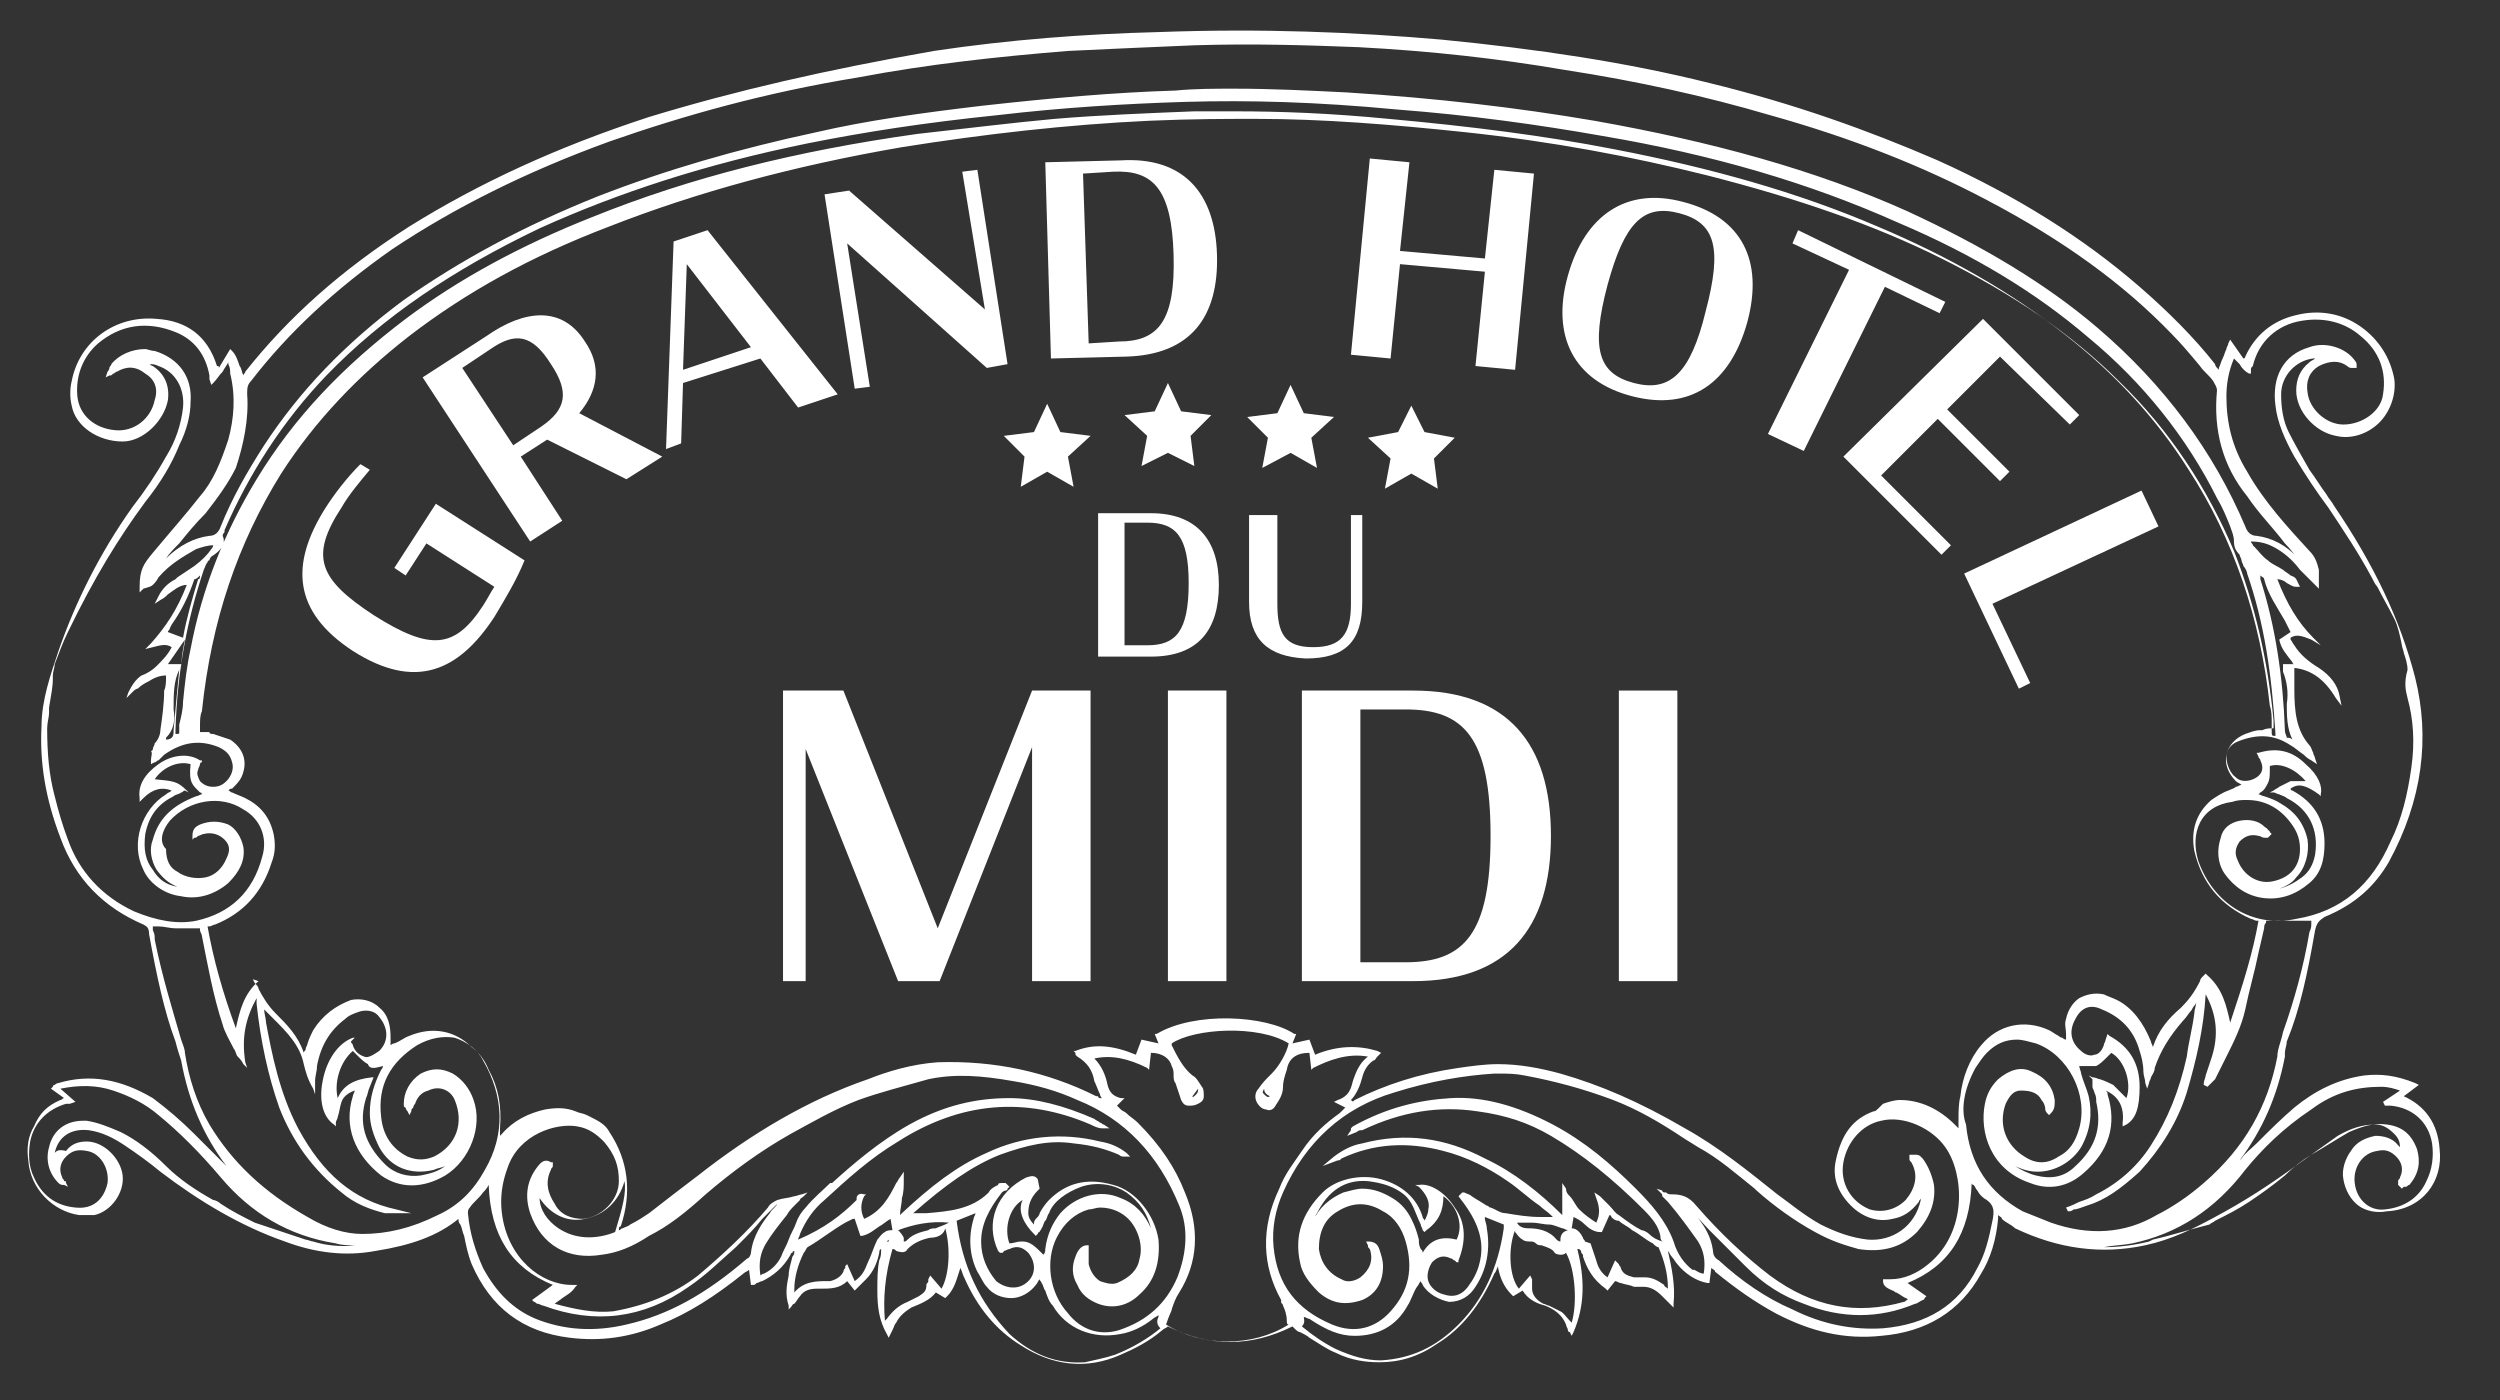 <?xml version="1.0" encoding="utf-8"?>
<!-- Generator: Adobe Illustrator 26.3.1, SVG Export Plug-In . SVG Version: 6.00 Build 0)  -->
<svg version="1.1" id="Calque_1" xmlns="http://www.w3.org/2000/svg" xmlns:xlink="http://www.w3.org/1999/xlink" x="0px" y="0px"
	 viewBox="0 0 132.5 74.2" style="enable-background:new 0 0 132.5 74.2;" xml:space="preserve">
<rect x="0" y="0" width="132.5" height="74.2" fill="#333333" stroke="none"/>
<style type="text/css">
	.st0{fill:#FFFFFF;}
</style>
<g>
	<path class="st0" d="M58.2,27.2H61c2.4,0,3.6,1.4,3.6,3.8s-1.1,3.8-3.6,3.8h-2.8V27.2z M60.8,34.2c1.5,0,2.2-0.7,2.2-3.3
		c0-2.5-0.7-3.2-2.2-3.2h-1.2v6.5H60.8z"/>
	<path class="st0" d="M66.2,31.9v-4.6h1.5v4.7c0,1.6,0.4,2.3,1.9,2.3c1.5,0,2-0.7,2-2.3v-4.7h0.6v4.6c0,2.1-0.9,3-3,3
		C67.2,34.8,66.2,33.9,66.2,31.9z"/>
</g>
<g>
	<path class="st0" d="M42.7,39.7V52h-1.2V36.6h3.2l5,12.6l5-12.6h3.1V52h-3.1V39.6L49.8,52h-2.2L42.7,39.7z"/>
	<path class="st0" d="M61.8,36.6H65V52h-3.1V36.6z"/>
	<path class="st0" d="M69,36.6h5.9c5,0,7.3,2.8,7.3,7.7S79.9,52,74.9,52H69V36.6z M74.5,51c3.1,0,4.5-1.5,4.5-6.7
		c0-5.2-1.4-6.7-4.5-6.7h-2.4V51H74.5z"/>
	<path class="st0" d="M85.8,36.6h3.1V52h-3.1V36.6z"/>
</g>
<path class="st0" d="M129.3,60.9c-0.1-1.4-0.8-2.3-1.9-2.8c0,0,0,0,0,0l0.8-0.6l-0.2-0.1c-1-0.4-1.8-0.5-2.7-0.4
	c-1.4,0.2-2.6,0.8-3.7,1.7c-0.7,0.6-1.3,1.2-2,1.9c-0.3,0.3-0.6,0.5-0.8,0.8c0,0-0.1,0.1-0.1,0.1c1.2-1.6,2-3.4,2.4-5.5
	c0-0.1,0-0.1,0-0.2c0-0.2,0.1-0.4,0.1-0.6c0.7-1.7,1.1-3.6,1.5-5.9c0.1-0.4,0.2-0.5,0.5-0.7c1.7-0.7,2.7-1.7,3.4-2.9
	c1.8-3.3,2.2-6.6,1.4-9.8c-0.8-3.1-2.2-6-4.3-9.1c-0.1-0.2-0.3-0.4-0.4-0.6c-0.3-0.4-0.6-0.9-0.9-1.3c-0.4-0.7-0.8-1.4-1.1-2
	c-0.3-0.6-0.4-1.3-0.4-2c0-1,0.8-1.8,1.7-1.9c0,0,0.1,0,0.1,0c0,0,0,0,0,0c-0.1,0.1-0.2,0.1-0.3,0.2c-0.5,0.4-0.7,0.9-0.7,1.5
	c0,1.1,1,2.2,2.1,2.4c0.8,0.2,1.7-0.1,2.3-0.7c0.6-0.6,0.9-1.5,0.8-2.3c-0.2-1.1-0.8-2.1-1.8-2.8c-1-0.7-2.2-0.9-3.4-0.6
	c-1.3,0.3-2.2,1.1-2.7,2.2c0,0,0,0.1-0.1,0.1l-0.7-1l-0.1,0.2c0,0.1-0.1,0.2-0.1,0.3c-0.1,0.2-0.1,0.3-0.2,0.5
	c-0.1,0.2-0.1,0.3-0.2,0.5c0,0,0,0.1,0,0.1c0,0,0,0,0,0c-0.1-0.1-0.2-0.2-0.2-0.3c-1.1-1.4-2.5-2.8-4-4.1c-3-2.6-6.5-4.8-10.7-6.7
	c-3.7-1.6-7.6-3-12.1-4.1c-4.4-1.1-9.1-1.8-14.2-2.3c-4.6-0.4-9.5-0.6-15-0.4c-3.9,0.1-7.9,0.4-11.9,1C43.8,3.7,39,4.8,34.4,6.2
	c-4.9,1.6-9,3.5-12.7,5.8c-3.6,2.3-6.4,4.8-8.7,7.7c0,0.1-0.1,0.1-0.1,0.2c-0.1-0.2-0.1-0.4-0.2-0.5c-0.1-0.3-0.2-0.6-0.4-0.8
	l-0.1-0.1l-0.6,1c0-0.1,0-0.1-0.1-0.1C11,17.8,9.9,17,8.3,16.9c-2.2-0.2-4.1,1.2-4.5,3.3c-0.1,0.4-0.1,0.9,0,1.3
	c0.2,1.1,1.4,1.9,2.7,1.9c1.1,0,2.2-1.1,2.4-2.2c0.1-0.8-0.2-1.4-0.8-1.8c-0.1,0-0.1-0.1-0.2-0.1c0.2,0,0.3,0,0.5,0.1l0,0
	c0.9,0.3,1.4,1.2,1.3,2.2c-0.1,0.9-0.4,1.8-0.9,2.6c-0.5,0.9-1.1,1.8-1.8,2.7c-1.7,2.4-3,5-3.9,7.6c-0.4,1.2-0.9,2.6-0.9,4
	c-0.1,1.9,0.2,3.8,1,5.9c0.8,2.2,2.3,3.7,4.4,4.6c0.2,0.1,0.3,0.2,0.3,0.5c0.4,2.2,0.8,4.1,1.4,5.7c0.1,0.4,0.2,0.7,0.3,1
	c0.4,2.2,1.2,4,2.4,5.6c-0.2-0.2-0.3-0.3-0.5-0.5c-0.3-0.3-0.6-0.6-0.9-0.9c-0.1-0.1-0.2-0.2-0.3-0.3c-0.7-0.7-1.4-1.3-2.2-1.9
	c-1.7-1-3.3-1.3-5-0.8c-0.1,0-0.2,0.1-0.2,0.1c0,0-0.1,0-0.1,0.1l-0.1,0.1l0.7,0.5l0,0c-0.1,0-0.1,0.1-0.2,0.1
	c-0.7,0.3-1.1,0.7-1.4,1.4c-0.3,0.5-0.4,1.1-0.3,1.8c0.1,1.5,1.3,2.7,2.7,2.9c0.3,0,0.5,0,0.8,0c0.9-0.2,1.6-1.2,1.5-2.1
	c-0.1-0.9-1-1.8-1.9-1.8c-0.4,0-0.8,0.1-1.1,0.5C3.1,60.9,3,61,2.9,61.1c0,0,0,0,0,0c0.2-0.9,0.9-1.3,1.8-1.2
	c0.7,0.1,1.3,0.4,1.9,0.8c0.6,0.4,1.3,0.9,1.9,1.4c2.1,1.6,4.3,2.9,6.6,3.7c1.6,0.6,3.2,0.8,4.8,0.5c1.9-0.3,3.3-0.8,4.4-1.7
	c0,0,0,0,0,0c0,0.1,0,0.2,0.1,0.3c0.1,0.2,0.1,0.4,0.2,0.6c0.1,0.5,0.2,1,0.4,1.5c1,2.3,2.7,3.6,5.2,3.9c1.6,0.2,3.2,0,4.8-0.7
	c1.5-0.6,2.9-1.5,4.4-2.7c0.1-0.1,0.2-0.1,0.3-0.2c0,0,0,0,0,0l0.1,0.8l0.1,0c0.1,0,0.1,0,0.2-0.1c0.1,0,0.2-0.1,0.3-0.1
	c0.6-0.3,1.1-0.7,1.5-1.4c0,0,0-0.1,0.1-0.1c0-0.1,0.1-0.1,0.1-0.1c0,0.1,0,0.2-0.1,0.3c-0.1,0.4-0.2,0.7-0.2,1
	c-0.1,0.5-0.2,1,0,1.6l0,0.2l0.1-0.1c0.1-0.1,0.1-0.2,0.2-0.2c0.1-0.1,0.2-0.3,0.3-0.4c0.2-0.3,0.5-0.4,0.9-0.4c0.1,0,0.1,0,0.2,0
	c0.5,0,1,0,1.4-0.4l0.4,0.5l0.1-0.1c0.1-0.1,0.1-0.1,0.2-0.2c0.1-0.1,0.2-0.2,0.3-0.3c0.4-0.4,0.6-0.9,0.7-1.4
	c0-0.2,0.1-0.2,0.1-0.2c0,0,0,0,0,0c0,0.2,0,0.4-0.1,0.6c-0.1,0.5-0.1,1-0.1,1.6c0,0.9,0.1,1.6,0.5,2.3l0.1,0.2l0.2-0.4
	c0.1-0.2,0.1-0.3,0.2-0.4c0.2-0.4,0.5-0.6,0.8-0.8c0.5-0.2,1-0.4,1.3-0.8l0.5,0.3l0.1-0.1c0.4-0.4,0.5-0.9,0.7-1.5c0,0,0,0,0,0
	c0.1,0.2,0.1,0.3,0.2,0.5c0.7,1.6,1.7,2.8,3,3.6c1.7,1.1,3.5,1.3,5.3,0.5c0.7-0.3,1.5-0.7,2.2-1.3c0.1-0.1,0.2-0.1,0.3-0.2l0,0
	c2.2,1.1,4.4,1.1,6.6,0c0,0,0.1,0.1,0.1,0.1c0.1,0.1,0.2,0.2,0.3,0.2c0.2,0.1,0.4,0.2,0.5,0.3c0.5,0.3,0.9,0.6,1.4,0.8
	c0.8,0.4,1.6,0.5,2.3,0.5c1.1,0,2.1-0.3,3.1-1c1.3-0.8,2.3-2.1,3-3.7c0.1-0.1,0.1-0.2,0.2-0.4l0,0c0,0,0,0.1,0,0.1
	c0.1,0.5,0.3,1,0.7,1.4l0.1,0.1l0.5-0.3c0.3,0.5,0.8,0.7,1.2,0.8c0.5,0.2,0.9,0.5,1.1,1c0,0.1,0.1,0.2,0.1,0.3c0,0,0,0.1,0.1,0.1
	l0.1,0.2l0.1-0.2c0.6-1.4,0.6-2.8,0.2-4.4c0.1,0,0.1,0,0.1,0c0,0,0,0,0.1,0.1c0,0.1,0,0.1,0.1,0.2c0,0,0,0.1,0,0.1
	c0.2,0.6,0.5,1.2,1.2,1.7l0.1,0.1l0.4-0.5c0.1,0,0.2,0.1,0.3,0.1c0.3,0.1,0.5,0.1,0.7,0.2c0.1,0,0.3,0,0.4,0l0.1,0
	c0.4,0,0.7,0.2,1,0.5c0.1,0.1,0.2,0.2,0.3,0.3c0.1,0.1,0.1,0.1,0.2,0.2l0.1,0.1l0-0.2c0.1-1-0.1-1.9-0.3-2.8c0,0,0,0,0,0
	c0.1,0.1,0.1,0.2,0.2,0.3c0.1,0.1,0.2,0.3,0.3,0.4c0.4,0.5,1,0.9,1.6,1l0.1,0l0.1-0.8c0,0,0,0,0,0c0.1,0.1,0.2,0.1,0.2,0.2
	c1.1,0.9,2.1,1.6,3.2,2.2c1.9,1,3.7,1.4,5.6,1.2c2.4-0.2,4.2-1.3,5.3-3.3c0.5-0.8,0.8-1.8,0.9-2.9c0-0.1,0-0.1,0-0.2
	c0.1,0.1,0.2,0.1,0.2,0.2c0.2,0.2,0.5,0.3,0.7,0.5c2.3,1.1,4.6,1.4,6.9,0.9c1.4-0.3,2.6-0.9,3.7-1.5c1.5-0.8,2.9-1.7,4.4-2.8
	c0.7-0.5,1.4-1,2.1-1.5c0.7-0.4,1.3-0.6,2-0.6c0.4,0,0.7,0.2,1,0.5c0.2,0.2,0.3,0.4,0.3,0.7c0,0-0.1-0.1-0.1-0.1
	c-0.3-0.4-0.8-0.5-1.2-0.5c-0.5,0.1-1,0.3-1.3,0.8c-0.3,0.4-0.5,1-0.4,1.5c0.1,0.6,0.4,1.1,0.8,1.4c0.4,0.3,1,0.4,1.5,0.3
	C128.4,64.1,129.5,62.6,129.3,60.9z M5.7,62.7C5.5,63.6,4.9,64.1,4,64c-1.1-0.1-1.8-0.7-2.2-1.6c-0.3-0.6-0.3-1.3-0.2-1.9
	c0.2-1,0.9-1.7,1.9-2c0.1,0,0.1,0,0.2,0l0.3-0.1l-0.8-0.7c0,0,0,0,0,0c1-0.2,1.9-0.2,2.8,0.1c0.9,0.3,1.7,0.7,2.4,1.3
	c1.1,0.9,2.2,2,3.3,3.3c1.6,1.9,3.6,3.1,6.1,3.5c0.3,0.1,0.7,0.1,1,0.1c-0.7,0.1-1.6,0-2.2-0.2c-0.1,0-0.3-0.1-0.4-0.1
	c-0.9-0.3-1.8-0.6-2.7-0.9c-0.6-0.3-1.2-0.6-1.8-1c-0.1-0.1-0.3-0.2-0.4-0.2c-0.9-0.5-1.8-1.1-2.5-1.8C8,61,7.2,60.4,6.4,60
	c-0.7-0.3-1.2-0.5-1.8-0.6c-0.1,0-0.1,0-0.2,0c-0.9,0-1.6,0.5-1.8,1.4c-0.2,0.7,0,1.4,0.5,1.9c0,0,0.1,0.1,0.2,0.1c0,0,0.1,0,0.1,0
	l0.2,0.1l-0.1-0.2c0-0.1,0-0.1-0.1-0.1c0-0.1-0.1-0.1-0.1-0.2c-0.2-0.4-0.1-0.8,0.2-1.1c0.3-0.3,0.6-0.4,1.1-0.3
	C5.3,61.1,5.8,61.9,5.7,62.7z M82.3,59.6c-1.9-1-3.7-1.5-5.4-1.4c-1.7,0.1-3.4,0.5-5.2,1.5c0,0-0.1,0.1-0.1,0.1c0,0,0,0,0,0.1
	l-0.2,0.3l0.5-0.2c0.1-0.1,0.2-0.1,0.3-0.1c2.1-1,4.1-1.3,6.1-1c1.5,0.2,2.7,0.6,3.9,1.3c1.7,1,3.3,2.3,4.9,3.9
	c0.5,0.5,0.8,0.9,0.9,1.4c0,0.1,0,0.2,0.1,0.3c0,0,0,0,0,0c-0.3-0.1-0.5-0.2-0.7-0.4c-0.1-0.1-0.3-0.2-0.4-0.2
	c-0.4-0.2-0.8-0.5-1.2-0.8c-0.2-0.1-0.3-0.3-0.5-0.5c-0.2-0.2-0.3-0.3-0.5-0.5l-0.3-0.2l0.1,0.3c0.2,0.5,0.2,0.9,0,1.3
	c-0.3-0.2-0.6-0.4-0.9-0.7c-0.2-0.2-0.3-0.5-0.5-0.7c-0.1-0.1-0.2-0.2-0.2-0.4l-0.2-0.3v1.7c0,0,0,0,0,0c-1.2-1.2-2.6-2.3-4.1-3
	c-2.1-1.1-4.2-1.4-6.5-0.8c-0.6,0.1-1.1,0.4-1.5,0.7l-0.6,0.5l0.8-0.3c0.1,0,0.1,0,0.2-0.1c1.7-0.8,3.5-0.9,5.4-0.4
	c1.2,0.3,2.4,0.9,3.4,1.6c0.6,0.4,1.1,0.9,1.7,1.3c0.2,0.2,0.4,0.3,0.6,0.5c0,0,0,0,0.1,0.1c-0.2,0-0.4,0-0.7,0
	c-0.6,0-1.2-0.1-1.8-0.2c-0.3,0-0.5-0.2-0.8-0.3c-0.1,0-0.1-0.1-0.2-0.1c-0.3-0.2-0.5-0.3-0.8-0.5c-0.1-0.1-0.2-0.1-0.4-0.2l-0.1,0
	l-0.2,0.2l0.3,0.4c0.8,1.1,1.1,2.1,0.8,3.2c-0.1,0.4-0.3,0.8-0.6,1.2c-0.3,0.4-0.7,0.6-1.3,0.4c-0.4-0.1-0.7-0.4-0.8-0.7
	c-0.1-0.3,0-0.7,0.2-1c0.3-0.3,0.6-0.4,1-0.2c0.1,0,0.1,0.1,0.2,0.1c0,0,0.1,0.1,0.1,0.1l0.1,0l0-0.1c0.4-1,0.4-2-0.2-2.8
	c-0.5-0.8-1.3-1.3-1.9-1.2l-0.2,0l0.2,0.1c0.4,0.4,0.6,0.8,0.5,1.2c0,0.2-0.1,0.4-0.2,0.6c0-0.1-0.1-0.1-0.1-0.2
	c-0.3-1-1.1-1.7-2.2-2c-1.1-0.3-2.4,0-3.1,0.7c-1.1,1.1-1.5,2.3-1.2,3.7c0.1,0.6,0.5,1.1,1,1.6c0.7,0.6,1.4,0.7,2.3,0.4
	c0.7-0.3,1.1-0.9,1.1-1.8c0-0.3-0.1-0.6-0.2-0.9c-0.1-0.3-0.3-0.4-0.6-0.4l-0.1,0l0.1,0.2c0,0.1,0,0.1,0.1,0.2
	c0.2,0.6,0,1.1-0.5,1.5c-0.3,0.2-0.7,0.3-1,0.1c-0.7-0.3-1.1-0.9-1.2-1.6c0-0.9,0.3-1.6,1-2c0.8-0.5,1.6-0.5,2.4,0
	c0.6,0.3,1,0.9,1.2,1.6c0.4,1.4,0.2,2.6-0.8,3.7c-0.8,0.9-1.9,1.2-3.1,0.7c-1.9-0.8-2.9-2.1-3.1-4.1c-0.1-1,0.1-2,0.5-2.9
	c1.2-2.7,3.2-4.5,5.9-5.3c1.9-0.6,3.7-0.9,5.3-1c0.1,0,0.1,0,0.2,0c0.5,0,0.9,0,1.4,0.1c1.6,0.3,3.1,0.7,4.7,1.3
	c1.3,0.5,2.5,1.2,3.7,2c0.3,0.2,0.5,0.3,0.8,0.5c1.1,0.6,2,1.4,3,2.2l0.1,0.1c0.9,0.8,2,1.6,3.1,2.2c0.9,0.5,1.6,0.7,2.3,0.9
	c1.3,0.2,2.3-0.1,3.1-0.9c0.7-0.8,1-1.6,0.9-2.5c-0.1-0.5-0.3-1-0.6-1.4c-0.2-0.2-0.2-0.2-0.5-0.2l-0.2,0l0,0.1c0,0,0,0.1,0,0.1
	c0,0.1,0,0.1,0.1,0.2c0.4,0.7,0.2,1.4-0.3,2c-0.5,0.5-1.2,0.7-1.9,0.5c-1-0.4-1.6-1.4-1.4-2.5c0.2-1.1,1-2,2-2.2
	c1.2-0.3,2.7,0.4,3.4,1.4c1,1.4,1.2,4.5-0.9,6.2c-0.6,0.5-1.3,0.8-2,0.8c-0.1,0-0.1,0-0.2,0c0,0-0.1,0-0.1,0l-0.1,0l0,0.1
	c0,0.3,0.3,0.4,0.5,0.5c0.1,0,0.1,0.1,0.2,0.1c0.2,0.1,0.3,0.2,0.5,0.3c0,0,0.1,0,0.1,0.1c0,0,0,0,0,0c-0.1,0-0.1,0.1-0.2,0.1
	c-2.5,0.7-4.8,0.3-7.1-1.4c-1.3-1-2.6-2.2-3.9-3.7c-0.4-0.5-0.8-0.6-1.3-0.6c-0.1,0-0.2,0-0.3-0.1c-0.1,0-0.2,0-0.2-0.1L87.8,63
	l0.2,0.2c0.1,0.1,0.1,0.1,0.1,0.2c0.1,0.1,0.2,0.2,0.3,0.3c0.6,0.7,1.1,1.4,1.6,2.1c0.3,0.5,0.4,1,0.3,1.7c-0.2,0-0.3-0.1-0.5-0.2
	l-0.1,0c-0.4-0.3-0.8-0.8-1-1.5c-0.4-1.1-1.2-2-2-2.8C85.4,61.7,84,60.5,82.3,59.6z M81.2,67.8C81.1,67.7,81.1,67.7,81.2,67.8
	l-0.1-0.2l-0.6,0.7c-0.5-0.6-0.6-2.1-0.2-3.1c0,0,0,0,0,0.1c0.1,0.1,0.2,0.3,0.4,0.4c0.1,0.1,0.3,0.1,0.4,0.1c0.1,0,0.2,0,0.3,0.1
	c0.1,0.1,0.2,0.1,0.3,0.1c0.3,0.1,0.6,0.2,0.7,0.4c0.1,0.1,0.3,0.1,0.3,0.1c0.1,0,0.2,0,0.3-0.1c0,0,0,0,0,0
	c0.5,0.9,0.6,2.7,0.3,3.7c0,0-0.1-0.1-0.1-0.1c-0.2-0.2-0.3-0.4-0.5-0.5c-0.2-0.1-0.4-0.2-0.6-0.3c-0.1,0-0.2-0.1-0.3-0.1
	c-0.4-0.2-0.6-0.5-0.6-0.8C81.2,67.9,81.2,67.8,81.2,67.8z M47.1,65.8c0,0-0.1,0-0.1,0l0.1-0.1C47.1,65.7,47.1,65.8,47.1,65.8z
	 M44,67.9c-0.1,0-0.2,0-0.2,0c-0.5,0-1.2,0-1.7,0.6c0,0,0,0,0,0c0-0.1,0-0.2,0-0.2c0-0.6,0.2-1.3,0.5-1.9c0.1-0.1,0.1-0.2,0.2-0.3
	c0.7-0.4,1.3-0.9,2-1.3l0.4-0.2c0,0,0,0,0.1,0c0,0,0,0,0,0l0.3,0.9l0.1,0c0.4-0.1,0.6-0.3,0.9-0.5c0.2-0.1,0.4-0.3,0.6-0.4l0.1,0.6
	c-0.1,0-0.3,0-0.4,0.1c-0.2,0.1-0.3,0.3-0.4,0.4c-0.2,0.4-0.3,0.8-0.5,1.2c-0.2,0.5-0.3,0.7-0.7,1L44.9,67l-0.1,0.1c0,0,0,0,0,0.1
	c0,0-0.1,0.1-0.1,0.2C44.6,67.6,44.4,67.8,44,67.9z M42.3,65.7c0-0.1,0.1-0.2,0.1-0.3c0.3-0.7,0.7-1.3,1.3-1.8
	c1.2-1.1,2.4-2.2,3.9-3.1c3.3-2.1,6.7-2.4,10.2-0.9c0.2,0.1,0.4,0.2,0.6,0.2l0.4,0l-0.3-0.2c-0.1,0-0.1-0.1-0.2-0.1
	c-0.1-0.1-0.2-0.1-0.3-0.2c-1.6-0.7-3.1-1.1-4.5-1.1c-1.8,0-3.5,0.4-5.3,1.4c-1.6,0.9-3,2.1-4.1,3.1L44,62.7
	c-0.4,0.4-0.9,0.8-1.3,1.3c-0.2,0.2-0.4,0.5-0.5,0.8c-0.1,0.3-0.3,0.6-0.4,0.9c-0.1,0.3-0.3,0.6-0.4,0.9c-0.2,0.4-0.5,0.7-0.9,0.9
	c0,0-0.1,0-0.2,0.1c0,0,0,0,0,0c-0.1-0.7,0-1.2,0.3-1.7c0.3-0.5,0.7-1,1.1-1.5c0.1-0.2,0.3-0.4,0.4-0.5c0.1-0.1,0.2-0.2,0.3-0.3
	c0-0.1,0.1-0.1,0.2-0.2l0.2-0.2l-0.3,0.1c-0.1,0-0.3,0.1-0.4,0.1c-0.3,0.1-0.6,0.1-0.9,0.2c-0.2,0.1-0.4,0.2-0.5,0.4
	c-1.1,1.3-2.4,2.5-3.7,3.6c-1.3,1-2.8,1.6-4.5,1.9c-1,0.1-2-0.1-3.1-0.4c0.1-0.1,0.3-0.2,0.4-0.3c0.3-0.2,0.5-0.3,0.7-0.6l0.1-0.1
	l-0.1,0c0,0,0,0-0.1,0c0,0-0.1,0-0.1,0c-1.6,0-3.4-1.4-3.7-3.8c-0.1-0.8,0-1.6,0.3-2.4c0.6-1.8,2.6-2.4,3.7-2.2
	c0.6,0.1,1,0.4,1.4,0.8c0.6,0.7,0.8,1.3,0.8,2.1c0,1-0.9,1.9-1.9,2c-0.6,0-1.2-0.2-1.5-0.8c-0.4-0.6-0.5-1.2-0.2-1.8
	c0-0.1,0.1-0.1,0.1-0.2c0,0,0-0.1,0-0.1l0-0.1l-0.1,0c-0.3-0.2-0.5,0-0.6,0.1c-0.7,0.8-0.8,1.7-0.5,2.6c0.6,1.7,2,2.5,3.8,2.2
	c0.8-0.1,1.6-0.4,2.5-1c1-0.5,1.9-1.2,3-2.2c1.4-1.2,2.9-2.3,4.5-3.2c1.1-0.6,2.3-1.3,3.6-1.8c1.1-0.4,2.3-0.7,3.7-1.1
	c1.4-0.3,2.8-0.2,4.5,0.1c1.2,0.2,2.3,0.5,3.4,1c2.5,1,4.3,2.9,5.4,5.6c0.5,1.2,0.4,2.5-0.1,3.8c-0.6,1.4-1.6,2.3-3.1,2.8
	c-1,0.3-2,0-2.7-0.9c-1-1.1-1.2-2.8-0.6-4c0.4-0.8,1-1.3,1.7-1.5c0.2,0,0.4-0.1,0.6-0.1c0.7,0,1.2,0.3,1.5,0.6
	c0.5,0.5,0.8,1.4,0.6,2.1c-0.1,0.6-0.5,1-1.2,1.3c-0.3,0.1-0.6,0-0.9-0.1c-0.3-0.2-0.5-0.5-0.6-0.9c0-0.2,0-0.4,0-0.6
	c0-0.1,0-0.2,0-0.3l0-0.1l-0.1,0c-0.3,0-0.5,0.3-0.6,0.6c-0.2,0.5-0.2,1,0.1,1.5c0.2,0.5,0.6,0.8,1.1,1c0.8,0.3,1.6,0.1,2.2-0.5
	c0.8-0.7,1.1-1.7,1-2.9c-0.2-1.3-1.2-2.6-2.4-2.9c-1.4-0.4-2.5-0.1-3.4,0.8c-0.2,0.2-0.4,0.5-0.5,0.7c0,0.1-0.1,0.2-0.2,0.3
	c-0.1,0.1-0.1,0.2-0.1,0.3c0,0,0,0,0,0c-0.2-0.2-0.3-0.4-0.3-0.6c0-0.4,0.1-0.8,0.5-1.2l0.1-0.1L55,62.5c-0.2-0.3-0.5-0.1-0.6-0.1
	c-1.6,0.8-2.2,2.4-1.5,3.9c0,0,0,0,0.1,0.1c0,0,0,0,0,0l0,0l0.1,0c0,0,0.1,0,0.1-0.1c0.1,0,0.2-0.1,0.3-0.1c0.4-0.2,0.7-0.1,1,0.2
	c0.4,0.5,0.4,1.1,0,1.5c-0.5,0.5-1.2,0.4-1.7,0c-0.5-0.6-0.8-1.3-0.8-2.1c0-0.9,0.4-1.7,1.1-2.6c0,0,0.1-0.1,0.2-0.1
	c0,0,0.1,0,0.1-0.1l0.1-0.1l-0.2-0.2l-0.1,0c0,0-0.1,0-0.1,0c-0.1,0-0.2,0-0.2,0.1c-0.2,0.1-0.4,0.2-0.5,0.4c-0.9,0.9-2.1,1-3.3,1.1
	c-0.2,0-0.4,0-0.6,0c0,0-0.1,0-0.1,0c1.7-1.5,3.1-2.5,4.6-3.1c1.4-0.5,2.6-0.8,3.9-0.6c1,0.1,1.7,0.3,2.4,0.6
	c0.1,0.1,0.2,0.1,0.3,0.1l0.3,0l-0.2-0.2c-0.4-0.3-0.8-0.5-1.4-0.6c-2-0.5-4.1-0.3-6,0.6c-1.6,0.7-3,1.8-4.5,3.2
	c0,0-0.1,0.1-0.1,0.1c0-0.3,0.1-0.6,0.1-0.9c0.1-0.3,0.1-0.6,0.1-1l0-0.4l-0.2,0.3c-0.1,0.1-0.1,0.2-0.2,0.3
	c-0.4,0.8-0.8,1.5-1.7,1.9c-0.2-0.4-0.2-0.8,0-1.2l0.1-0.1l-0.1,0c-0.3-0.1-0.4,0.1-0.4,0.2c0,0,0,0,0,0.1
	C44.6,64.4,43.7,65.1,42.3,65.7C42.4,65.7,42.4,65.7,42.3,65.7C42.3,65.7,42.3,65.7,42.3,65.7z M13.1,20.9c0-0.3,0-0.5,0.2-0.7
	c2-2.6,4.5-4.9,7.5-7c3.3-2.2,7.1-4.1,11.5-5.7c4-1.4,8.3-2.6,13.2-3.4c3.7-0.7,7.4-1.1,11.1-1.4c2.1-0.1,4.3-0.2,6.7-0.3
	c3.2-0.1,6.1,0,8.7,0.1c3.8,0.2,7.4,0.6,10.9,1.2c3.9,0.6,7.5,1.4,10.9,2.4c4.3,1.2,8.1,2.7,11.5,4.5c4,2.1,7.2,4.4,9.8,7.1
	c0.5,0.5,1,1.1,1.5,1.7c0.2,0.3,0.5,0.5,0.7,0.8c0.1,0.2,0.2,0.3,0.2,0.5c-0.2,2.1,0.3,4,1.6,5.6c0.6,0.9,1.4,1.7,2,2.5
	c0.3,0.3,0.6,0.7,0.8,1l0,0c0-0.1-0.1-0.1-0.1-0.2c-0.6-0.7-1.4-1.1-2.2-1.2c-0.3,0-0.5-0.2-0.6-0.5c-1.7-4-4.3-7.5-7.8-10.5
	c-2.8-2.4-6.2-4.4-10.1-6.2c-4.9-2.2-10.4-3.7-16.6-4.8c-4.1-0.7-8.4-1.2-13.1-1.5c-2-0.1-4-0.2-6-0.2c-1,0-2.1,0-3.1,0.1
	c-3.3,0.1-6.6,0.4-10.2,0.8c-3.4,0.4-6.2,0.8-8.8,1.4c-4.2,0.9-8,2-11.6,3.4c-4,1.6-7.3,3.4-10.3,5.5c-3.1,2.3-5.5,4.8-7.4,7.7
	c-0.9,1.4-1.7,2.8-2.3,4.3c-0.1,0.3-0.3,0.5-0.6,0.5c-0.8,0.1-1.6,0.5-2.3,1.2c0.2-0.3,0.4-0.5,0.7-0.8c0.4-0.5,0.9-1.1,1.4-1.6
	c0.7-0.9,1.2-1.6,1.6-2.4C12.9,23.6,13.2,22.2,13.1,20.9z M82.7,65.8C82.7,65.8,82.7,65.8,82.7,65.8c-0.1,0-0.2-0.1-0.2-0.1
	c-0.4-0.5-1-0.6-1.5-0.6c-0.3,0-0.5-0.1-0.6-0.3c0.2,0,0.3,0,0.5,0c0.1,0,0.2,0,0.3,0c0.3,0,0.6,0.1,0.9,0.1c0.2,0,0.4,0.1,0.7,0.2
	c0.1,0,0.2,0.1,0.3,0.1C82.7,65.3,82.7,65.6,82.7,65.8z M76.5,63.4c0.7,0.5,1.1,1.5,0.7,2.3c-0.8-0.2-1.4,0-1.8,0.7
	c0-0.1,0-0.1-0.1-0.2c-0.1-0.2-0.1-0.3-0.1-0.5c-0.1-0.4-0.2-0.7-0.4-1.1c-0.2-0.4-0.5-0.8-1-1.1c-0.5-0.3-1-0.5-1.6-0.5
	c-0.3,0-0.6,0.1-1,0.2c-0.7,0.3-1.3,0.8-1.6,1.5c0.1-0.1,0.1-0.3,0.2-0.4c0.6-1.2,1.5-1.8,2.7-1.7c0.8,0.1,1.4,0.3,1.9,0.7
	c0.5,0.4,0.6,1,0.9,1.6c0,0.1,0.1,0.2,0.1,0.3l0.1,0.1l0.1-0.1C76.3,64.7,76.5,64.1,76.5,63.4z M63.2,58.1l0.3-0.4
	c0,0.1,0,0.2-0.1,0.3C63.3,58.1,63.2,58.2,63.2,58.1z M120.8,33.9c0.1,0.5,0.4,0.8,0.7,1.2c0,0,0,0.1,0.1,0.1l-0.6,0l0,0.1
	c0,0,0,0.1,0,0.1c0,0.1,0,0.2,0,0.2c0.2,0.5,0.3,1.1,0.2,1.7c0,0.6,0,1.3,0.3,1.9c-0.1-0.1-0.2-0.1-0.3-0.1c0-0.1-0.1-0.2-0.1-0.4
	c-0.1-2.8-0.5-5.5-1.3-8c0-0.1,0-0.1,0-0.2c0.1,0.1,0.2,0.1,0.2,0.2c0.2,0.8,0.7,1.5,1.1,2.2c0.1,0.2,0.2,0.4,0.3,0.6L120.8,33.9
	L120.8,33.9z M99.3,58.9c-1.1,0.4-1.7,1.2-2,2.6c-0.2,0.9,0.1,1.7,0.8,2.4c0.6,0.6,1.4,0.9,2.2,0.7c0.6-0.1,1-0.4,1.4-0.9l0,0
	c0-0.1,0.1-0.1,0.1-0.2c0,0,0,0.1,0,0.1c-0.3,1.4-1.5,2.2-2.8,2.1c-0.9-0.1-1.7-0.4-2.5-0.8c-0.9-0.5-1.6-1.1-2.3-1.6
	c-1.5-1.2-3.1-2.5-4.9-3.5c-2.4-1.4-4.5-2.3-6.6-2.9c-1.1-0.3-2.2-0.5-3.3-0.5c-0.7,0-1.4,0.1-2.1,0.2c-2.1,0.3-3.9,0.9-5.5,1.7
	c-0.1,0.1-0.1,0.1-0.2,0c0.3-0.3,0.5-0.8,0.6-1.2c0.1-0.4,0.3-0.7,0.6-0.9c0.1,0,0.1-0.1,0.2-0.2c0,0,0.1-0.1,0.1-0.1l0.1-0.1
	l-0.2-0.1c-1-0.3-2.1-0.3-3.3,0.2l-0.3-0.8l-0.9,0.2l0.2-0.5l-0.1,0c-1.5-1-5.3-1.2-7.3,0l-0.1,0l0.2,0.5l-0.9-0.2l-0.3,0.8
	c-1.2-0.5-2.2-0.6-3.2-0.2l-0.1,0l0.1,0.1c0,0,0,0,0,0.1c0,0,0.1,0.1,0.1,0.1c0.5,0.3,0.8,0.7,0.9,1.3c0.1,0.2,0.2,0.5,0.3,0.7
	c0,0.1,0.1,0.2,0.1,0.2c0,0-0.1,0-0.1,0c0,0-0.1,0-0.1-0.1c0,0-0.1,0-0.1,0c-2.6-1.3-5.4-1.9-8.4-1.8c-1.4,0.1-2.7,0.5-3.7,0.9
	c-3.2,1.1-6.2,2.9-9,5.1c-0.8,0.6-1.7,1.3-2.6,2c-0.3,0.2-0.6,0.4-1,0.6c-0.1,0.1-0.2,0.1-0.4,0.2c-0.1,0-0.1,0.1-0.2,0.1
	c0-0.1,0-0.2,0.1-0.2c0.6-1.8,0.4-3.5-0.6-5c-0.2-0.4-0.6-0.6-1-0.8l-0.2-0.1c-0.2-0.1-0.4-0.1-0.6-0.2c-0.5-0.2-1-0.2-1.6-0.1
	c-0.9,0.2-1.7,0.6-2.3,1.3c0,0-0.1,0.1-0.1,0.1c0,0,0,0,0,0c0-0.1,0-0.2,0-0.4c0.1-1.2-0.1-2.2-0.6-3.1c-0.2-0.5-0.5-0.9-0.9-1.2
	c-0.9-0.9-2.1-1.1-3.3-0.6c-0.3,0.1-0.5,0.3-0.8,0.4c-0.1,0-0.2,0.1-0.2,0.1l0-0.4c0-0.6-0.1-1.2-0.6-1.6c-0.4-0.4-1-0.5-1.5-0.4
	c-0.8,0.3-1.5,0.8-2,1.6c-0.1,0.2-0.2,0.4-0.3,0.7c0,0.1-0.1,0.2-0.1,0.3c0,0.1-0.1,0.1-0.1,0.2c-0.3-0.9-0.9-1.5-1.5-2.1
	c-0.4-0.4-0.7-0.9-0.9-1.3c0-0.1-0.1-0.2-0.2-0.3l-0.1-0.2L13.7,52c-0.8,0.7-1,1.6-1.2,2.5c-0.7-1.9-1.2-3.7-1.5-5.4l0.1,0
	c0.1,0,0.2-0.1,0.3-0.1c1.5-0.6,2.5-1.7,3-3.3c0.2-0.5,0.2-1,0.1-1.5c-0.2-0.9-0.7-1.5-1.5-1.9c-0.2-0.1-0.5-0.2-0.7-0.3
	c-0.1,0-0.1-0.1-0.2-0.1c0.1-0.1,0.1-0.1,0.2-0.1c0.3-0.3,0.5-0.5,0.6-0.9c0.2-0.7-0.1-1.3-0.7-1.7c-0.3-0.1-0.6-0.2-0.9-0.3
	c-0.1,0-0.2,0-0.2-0.1c-0.1,0-0.3,0-0.4,0c0,0-0.1,0-0.1,0c0-0.1,0-0.2,0-0.3c0-0.3,0-0.6,0.1-0.8c0.5-4.8,1.9-8.9,4.2-12.6
	c1.8-2.8,4.1-5.2,6.8-7.3c3-2.3,6.4-4.2,10.6-5.8c4.6-1.8,9.7-3.2,15.5-4.2c4.4-0.7,8.8-1.2,13.1-1.4c2.3-0.1,4-0.1,5.7-0.1
	c3.5,0,7.2,0.3,11,0.7c4.7,0.5,8.9,1.3,12.9,2.3c4.7,1.2,8.8,2.6,12.4,4.4c3.8,1.9,6.9,4,9.4,6.5c2.7,2.6,4.7,5.7,6.1,9
	c1.1,2.8,1.8,5.8,2.1,9c0,0.2,0,0.3,0,0.4c0,0,0,0,0,0c0,0,0,0,0,0c0,0-0.1,0-0.1,0c-0.1,0-0.3,0-0.5,0.1l-0.1,0
	c-0.3,0-0.5,0.1-0.8,0.2c-0.5,0.2-0.9,0.6-1,1.1c-0.1,0.5,0.1,1,0.5,1.4c0.1,0.1,0.2,0.1,0.3,0.2c0,0,0,0,0,0c0,0,0,0,0,0
	c-0.1,0-0.2,0.1-0.3,0.1c-0.1,0.1-0.2,0.1-0.4,0.2c-0.3,0.1-0.6,0.3-0.9,0.5c-0.8,0.7-1.1,1.6-0.9,2.7c0.4,1.7,1.4,2.9,3,3.6
	c0.1,0,0.2,0.1,0.3,0.1c0,0,0.1,0,0.1,0c-0.3,1.7-0.8,3.3-1.5,5.4c-0.2-0.9-0.4-1.8-1.2-2.5l-0.1-0.1l-0.1,0.1c0,0-0.1,0.1-0.1,0.1
	c-0.1,0.1-0.1,0.2-0.1,0.2c-0.3,0.6-0.6,1-1,1.4c-0.7,0.6-1.2,1.2-1.5,2.1l0,0c0-0.1-0.1-0.2-0.1-0.3c-0.4-1-1-1.8-1.8-2.2
	c-0.2-0.1-0.5-0.2-0.7-0.3c-0.5-0.1-0.9,0-1.3,0.2c-0.3,0.2-0.6,0.6-0.7,1.1c-0.1,0.3,0,0.5,0,0.8c0,0.1,0,0.2,0,0.3
	c-0.1,0-0.2-0.1-0.2-0.1c-0.1,0-0.2-0.1-0.2-0.1c-0.2-0.1-0.3-0.2-0.5-0.3c-1.3-0.6-2.7-0.3-3.6,0.8c-0.6,0.7-1,1.7-1.1,2.7
	c-0.1,0.4-0.1,0.8-0.1,1.3c0,0.1,0,0.3,0,0.4c-0.1-0.1-0.1-0.1-0.2-0.2c-0.8-0.8-1.8-1.3-2.9-1.3c-0.3,0-0.6,0.1-0.9,0.2
	C99.4,58.9,99.4,58.9,99.3,58.9z M32.6,65.3c-1,0.4-2.1,0.4-3-0.2c-0.6-0.4-1-1-1-1.6c0.6,0.9,1.5,1.3,2.4,1.1c1-0.2,1.8-0.9,2.1-2
	C33.2,63.2,33,64,32.6,65.3z M11.8,28.4c0,0,0-0.1,0.1-0.2c0,0,0-0.1,0-0.1c1.3-3,3.1-5.8,5.4-8.2c3-3.1,6.7-5.6,11.3-7.8
	c4.2-1.9,8.8-3.4,14.2-4.5c3-0.6,6.2-1.1,10.1-1.5c3.4-0.4,6.7-0.6,9.9-0.7c3.4-0.1,7,0,11.2,0.4c3.9,0.3,7.5,0.8,10.9,1.4
	c5.9,1,11,2.5,15.7,4.6c4,1.7,7.3,3.7,10.1,6.1c2.9,2.4,5.2,5.3,6.8,8.5c0.3,0.5,0.5,1,0.7,1.5l0,0c0.1,0.3,0.2,0.5,0.2,0.8
	c0,0.3,0.1,0.5,0.3,0.7c0,0.1,0.1,0.2,0.1,0.3c0,0.1,0.1,0.2,0.1,0.3c0.1,0.1,0.2,0.3,0.2,0.4c0.9,2.6,1.3,5.3,1.5,8.5
	c0,0,0,0.1,0,0.1c0,0,0,0,0,0c-0.1,0-0.1,0-0.1,0c-0.1,0-0.1-0.1-0.1-0.2c0-0.2,0-0.3,0-0.5c0-0.3,0-0.6-0.1-0.9
	c-0.5-4.6-1.9-8.8-4.3-12.5c-1.7-2.7-3.9-5.1-6.6-7.2c-2.8-2.2-6.1-4.1-9.9-5.7c-4.2-1.8-8.8-3.1-14-4.1c-3.6-0.7-7.5-1.2-11.9-1.6
	c-3.1-0.3-5.7-0.4-8.2-0.4c-0.7,0-1.4,0-2.1,0c-2.5,0.1-5,0.2-7.4,0.4c-2.2,0.2-4.6,0.5-7.3,0.8c-6.4,0.9-12,2.3-17.2,4.4
	c-3.8,1.5-7.1,3.3-9.9,5.4c-3.3,2.5-5.9,5.2-7.9,8.5c-1.7,2.8-2.9,5.8-3.5,9c-0.2,0.9-0.3,1.8-0.4,2.8c0,0.4-0.1,0.8-0.2,1.2
	c0,0.1,0,0.1,0,0.2c0,0.1,0,0.1,0,0.2c0,0.1,0,0.1-0.2,0.1c0-0.1,0-0.1,0-0.2c0.1-3.1,0.6-5.8,1.5-8.5c0.1-0.2,0.1-0.3,0.2-0.4
	c0,0,0-0.1,0.1-0.1c0-0.1,0.1-0.2,0.1-0.2C11.7,29.2,12,28.8,11.8,28.4z M67.3,58.1c-0.1,0.1-0.2,0-0.3-0.1c-0.1-0.1-0.1-0.1,0-0.3
	C67,57.9,67.1,58,67.3,58.1z M110.9,57.2c0,0.1,0,0.1,0,0.2c0,0.1,0,0.2,0,0.2c0,0.1,0.1,0.2,0.1,0.3c0.1,0.2,0.1,0.3,0.1,0.5
	c0.3,1.3,0,2.4-1.1,3.4c-0.6,0.6-1.3,0.7-2.1,0.5c-0.4-0.1-0.8-0.3-1.1-0.5c0.4,0.2,0.8,0.3,1.2,0.3c0.9,0,1.8-0.5,2.3-1.3
	c0.5-0.9,0.6-1.8,0.4-2.7c-0.1-0.4-0.3-0.8-0.4-1.2c0-0.1-0.1-0.3-0.1-0.4c0,0,0.1,0,0.1,0c0.2,0,0.5,0,0.8,0
	c0.2-0.1,0.4-0.3,0.6-0.5c0.1-0.1,0.1-0.1,0.2-0.2c0.7,0.4,1.1,1.6,0.8,2.4c0,0-0.1-0.1-0.1-0.1c-0.2-0.2-0.4-0.4-0.6-0.6
	c-0.2-0.1-0.4-0.2-0.7-0.3c-0.1,0-0.2-0.1-0.4-0.1l-0.2-0.1L110.9,57.2z M120.5,42c0.1,0,0.2,0.1,0.3,0.1c0.2,0.1,0.3,0.1,0.4,0.2
	c1.2,0.6,1.7,1.7,1.5,3c-0.1,0.5-0.3,0.9-0.7,1.2c-0.4,0.3-0.8,0.5-1.2,0.6c0.3-0.1,0.7-0.3,0.9-0.6c0.5-0.5,0.7-1.3,0.6-2
	c-0.2-0.9-0.7-1.5-1.4-1.9c-0.3-0.2-0.6-0.3-0.9-0.4c-0.1,0-0.2-0.1-0.3-0.1c0,0,0.1-0.1,0.1-0.1c0.2-0.1,0.3-0.3,0.4-0.5
	c0.1-0.2,0.1-0.4,0.1-0.7c0-0.1,0-0.2,0-0.2c0.6-0.2,1.4,0.2,1.9,0.8c0,0-0.1,0-0.1,0c-0.2,0-0.5,0-0.7,0c-0.2,0.1-0.4,0.2-0.6,0.3
	c-0.1,0.1-0.2,0.1-0.3,0.2l-0.2,0.1L120.5,42z M8.9,35.2l0.9-1.3c-0.1,0.5-0.2,1-0.2,1.6c0,0,0,0,0-0.1c0,0,0,0,0-0.1v-0.1L8.9,35.2
	z M9.2,37.6c0-0.8,0-1.5,0.3-2.1c0,0,0,0,0,0c-0.1,1-0.2,2.1-0.3,3.2c0,0.2,0,0.3-0.1,0.4c0,0-0.1,0.1-0.3,0.1c0,0,0-0.1,0-0.1
	C9.2,38.7,9.3,38.2,9.2,37.6z M10.6,30.5c0,0.1,0,0.2-0.1,0.2c-0.3,1-0.6,2-0.8,3.1l-0.8-0.3c0,0,0,0,0,0c0-0.1,0.1-0.1,0.1-0.2
	l0.1-0.2c0.5-0.7,0.9-1.5,1.2-2.4C10.4,30.7,10.5,30.6,10.6,30.5z M20.3,56.5c0,0.1-0.1,0.2-0.1,0.2c-0.4,0.8-0.6,1.5-0.6,2.3
	c0,0.6,0.2,1.2,0.5,1.8c0.6,1.1,1.7,1.5,2.9,1.2c0.2-0.1,0.4-0.1,0.6-0.2c0,0,0,0,0,0c-0.4,0.3-0.8,0.4-1.3,0.5
	c-0.7,0.1-1.4-0.1-1.9-0.6c-1.1-1.1-1.4-2.2-1-3.5c0.1-0.2,0.1-0.4,0.2-0.6l0.2-0.5l-0.1,0c-0.9,0.1-1.5,0.4-1.8,1.1
	c-0.2-0.8,0.1-1.9,0.8-2.5c0.1,0.1,0.1,0.1,0.2,0.2c0.2,0.2,0.4,0.4,0.6,0.5C19.6,56.7,19.9,56.6,20.3,56.5z M8.3,46.1
	c0.3,0.4,0.6,0.7,1.1,0.9c-0.6-0.1-1-0.4-1.3-0.9c-0.4-0.5-0.5-1.1-0.4-1.9c0.2-1,0.7-1.6,1.5-2c0.1-0.1,0.3-0.1,0.4-0.2
	c0.1,0,0.1-0.1,0.2-0.1L10,42l-0.1-0.1c-0.5-0.5-0.7-0.5-1.7-0.6c0.4-0.6,1.2-1,1.9-0.8c-0.1,1,0.1,1.1,0.5,1.5c0,0,0.1,0,0.1,0.1
	c-0.1,0-0.2,0.1-0.3,0.1c-1.3,0.5-2,1.2-2.3,2.3C7.9,45,8,45.6,8.3,46.1z M24.9,64c0.2-0.3,0.5-0.5,0.7-0.8c0.1-0.1,0.2-0.2,0.3-0.4
	c0.1,2.7,1.2,4.4,3.4,5.3l-1.1,0.8l0.1,0.1c0.1,0,0.1,0.1,0.2,0.1c0.1,0,0.2,0.1,0.3,0.1c2.7,1,5.3,0.7,7.7-1
	c0.9-0.6,1.7-1.4,2.5-2.1l0.2-0.2c0.4-0.4,0.8-0.8,1.2-1.3c0.2-0.2,0.4-0.4,0.6-0.6l0,0c0.1-0.1,0.1-0.1,0.2-0.2c0,0,0,0,0,0
	c-0.1,0.2-0.3,0.3-0.4,0.5c-0.4,0.5-0.9,1.2-1,2.1c0,0.1-0.1,0.3-0.2,0.3c-2.2,1.9-4.2,3-6.4,3.5c-1.7,0.4-3.3,0.3-4.8-0.3
	c-1.2-0.5-2.1-1.4-2.8-2.7c-0.4-0.9-0.7-1.8-0.8-2.9C24.8,64.2,24.8,64.1,24.9,64z M54.8,65.4l0.1,0.1l0.1-0.1c0,0,0-0.1,0.1-0.1
	c0-0.1,0.1-0.1,0.1-0.2c0.1-0.1,0.1-0.3,0.2-0.4c0.1-0.1,0.1-0.3,0.2-0.4c0.2-0.6,0.9-1.1,1.7-1.4c0.9-0.3,1.8-0.1,2.4,0.3
	c0.7,0.5,1.1,1.1,1.3,1.9c-0.3-0.7-0.8-1.3-1.6-1.6c-1.1-0.5-2.4-0.1-3.2,0.8c-0.4,0.5-0.7,1.1-0.8,1.9c0,0.1,0,0.2-0.1,0.3
	c0,0-0.1-0.1-0.1-0.1c-0.2-0.2-0.4-0.4-0.6-0.5c-0.2-0.1-0.3-0.1-0.5-0.1c-0.2,0-0.4,0.1-0.6,0.1c-0.3-0.8,0-1.9,0.7-2.3
	C53.9,64.2,54.3,64.9,54.8,65.4z M49.6,65.1c-0.1,0-0.3,0-0.4,0.1c-0.4,0.1-0.8,0.2-1.1,0.5c-0.1,0.1-0.1,0.1-0.2,0.1c0,0,0,0,0,0
	c0,0,0,0,0,0c0-0.1,0-0.2,0-0.2c-0.1-0.2-0.2-0.3-0.3-0.4c0.8-0.3,1.7-0.5,2.7-0.4C49.9,65,49.8,65,49.6,65.1z M47.3,66.2
	C47.4,66.2,47.4,66.2,47.3,66.2c0.1,0,0.1,0,0.2,0.1c0.3,0.1,0.5,0.1,0.6-0.1c0.3-0.3,0.7-0.5,1.2-0.6c0.3,0,0.7-0.1,0.8-0.5
	c0,0,0,0,0,0c0.3,1.1,0.2,2.5-0.2,3.2l-0.6-0.7l-0.1,0.2c0,0,0,0.1,0,0.1c0,0.1-0.1,0.1-0.1,0.2c0,0.3-0.1,0.4-0.4,0.6
	c-0.2,0.1-0.4,0.2-0.6,0.3c-0.5,0.2-0.8,0.5-1.1,0.9c0,0,0,0-0.1,0.1C46.8,68.8,46.9,67.6,47.3,66.2z M50.7,64.7
	C50.7,64.7,50.7,64.7,50.7,64.7l1-0.4l0,0c0,0.1-0.1,0.2-0.1,0.3c-0.3,1-0.2,2,0.2,2.8c0.2,0.3,0.3,0.6,0.5,0.8
	c0.3,0.4,0.8,0.6,1.3,0.6c0.5,0,1-0.3,1.3-0.7c0.1-0.1,0.1-0.2,0.2-0.3c0,0,0,0,0,0c0,0.1,0.1,0.1,0.1,0.2c0.1,0.1,0.1,0.3,0.2,0.4
	c0.1,0.3,0.2,0.6,0.4,0.8c0.7,1.2,2.1,1.8,3.6,1.5c0.6-0.1,1.2-0.4,1.7-0.8c0.1-0.1,0.2-0.1,0.3-0.2c0,0,0,0,0,0.1
	c-0.1,0.2-0.1,0.4,0.1,0.6c-0.6,0.5-1.4,1-2.4,1.4c-0.6,0.2-1.2,0.3-1.6,0.4c-1.5,0.1-2.8-0.4-4-1.5C51.9,69,51,67.1,50.7,64.7
	C50.7,64.8,50.7,64.7,50.7,64.7z M62.1,69.4c0.1-0.3,0.2-0.6,0.4-0.9c1-1.6,1.1-3.4,0.3-5.3c-0.5-1.3-1.3-2.5-2.5-3.7
	c-0.2-0.2-0.4-0.3-0.6-0.5c-0.1-0.1-0.2-0.1-0.3-0.2c-0.1-0.1-0.1-0.1-0.2-0.2l0,0l0.4-0.4l-0.2,0c-0.4-0.1-0.6-0.3-0.7-0.7
	c-0.1-0.5-0.3-1-0.7-1.4c0.9-0.2,1.8,0,2.8,0.5l0.1,0.1l0.1-0.9c0.6,0,1,0.3,1.1,0.7c0.1,0.2,0.1,0.3,0.1,0.5c0,0.1,0,0.3,0.1,0.4
	l0,0c0.1,0.3,0.2,0.6,0.3,0.9c0.1,0.2,0.2,0.3,0.4,0.3c0.2,0,0.3,0,0.5-0.1c0.2-0.1,0.3-0.2,0.3-0.4c0-0.2,0-0.4-0.1-0.5
	c-0.2-0.3-0.3-0.5-0.5-0.6c-0.5-0.4-0.8-1-1.1-1.6c0,0,0-0.1,0-0.1c1.2-0.8,4.6-1,6.2,0c-0.1,0.5-0.5,1.2-0.9,1.6l-0.1,0.1
	c-0.2,0.2-0.4,0.4-0.6,0.7c-0.2,0.2-0.2,0.5-0.1,0.7c0.1,0.2,0.3,0.4,0.5,0.4c0.2,0.1,0.4,0,0.5-0.2c0.2-0.3,0.4-0.6,0.4-1
	c0-0.3,0.1-0.6,0.2-0.9c0.1-0.6,0.5-0.9,1.2-0.9l0.1,0.9l0.1-0.1c0.8-0.4,1.8-0.8,2.9-0.6c-0.4,0.3-0.6,0.7-0.8,1.3
	c-0.1,0.4-0.2,0.8-0.8,1l-0.2,0.1l0.6,0.3c0,0,0,0-0.1,0.1c-0.1,0.1-0.1,0.1-0.2,0.2c-0.7,0.5-1.4,1.1-2,2c-0.4,0.6-0.9,1.2-1.2,2
	c-1,2.1-0.9,4.1,0.1,5.9c0,0,0,0,0,0.1c0,0.1,0.1,0.1,0.1,0.2c0.1,0.2,0.2,0.5,0.2,0.8c0,0.1,0,0.2,0.1,0.2c-1.9,1.2-4.6,1.2-6.5,0
	C62,69.6,62.1,69.5,62.1,69.4z M69.1,69.8C69.1,69.7,69.1,69.7,69.1,69.8L69.1,69.8c0.1,0,0.2,0.1,0.3,0.1c0.9,0.6,1.6,0.9,2.4,0.9
	c1.2,0,2.2-0.5,2.8-1.6c0.2-0.3,0.3-0.7,0.5-1c0.1-0.1,0.1-0.2,0.2-0.3c0,0.1,0.1,0.1,0.1,0.2c0.3,0.5,0.9,0.8,1.4,0.9
	c0.6,0,1.1-0.3,1.4-0.8c0.6-0.9,0.8-2,0.6-3.1c0-0.2-0.1-0.4-0.1-0.5c0,0,0-0.1,0-0.1l1,0.4c0,0,0,0,0,0c0,0.1,0,0.2,0,0.2
	c-0.3,2.1-1.1,3.8-2.4,5.1c-1.2,1.2-2.5,1.8-4.1,1.9c-0.8,0-1.5-0.2-2.4-0.6c-0.6-0.3-1.2-0.7-1.8-1.2
	C69.2,70.1,69.1,69.9,69.1,69.8z M83.3,65.1l0.1-0.6c0.2,0.1,0.4,0.2,0.6,0.4c0.2,0.2,0.5,0.4,0.8,0.4l0.1,0l0.4-0.9
	c0,0,0.1,0,0.1,0.1c0.1,0.1,0.2,0.2,0.4,0.2c0.2,0.2,0.5,0.3,0.7,0.5c0.4,0.2,0.7,0.5,1.1,0.7c0.1,0.1,0.2,0.2,0.3,0.2
	c0.3,0.7,0.5,1.4,0.5,2.2c-0.1-0.1-0.2-0.1-0.2-0.2c-0.3-0.2-0.6-0.4-1-0.4c0,0,0,0,0,0c-0.2,0-0.4,0-0.6,0
	c-0.4-0.1-0.6-0.2-0.7-0.5c0-0.1-0.1-0.1-0.1-0.2c0,0,0,0-0.1-0.1l-0.1-0.1l-0.4,0.9c-0.3-0.2-0.5-0.5-0.6-0.9
	c-0.1-0.3-0.2-0.6-0.3-0.9L84,65.8c0-0.1-0.1-0.1-0.1-0.2l0,0C83.8,65.4,83.6,65.1,83.3,65.1z M89.5,64.1c0,0,0.1,0.1,0.1,0.1
	c0.4,0.3,0.7,0.7,1,1c0.6,0.6,1.3,1.3,1.9,1.9c1,1,2,1.6,3.1,2c2,0.8,4,0.8,5.9,0c0.1,0,0.2-0.1,0.4-0.2c0,0,0.1,0,0.1-0.1
	c0,0,0,0,0,0l0.1-0.1l-1-0.7c2.2-0.9,3.3-2.6,3.4-5.3c0,0,0,0.1,0.1,0.1c0.1,0.1,0.1,0.2,0.2,0.3c0.1,0.2,0.3,0.4,0.5,0.5
	c0.4,0.3,0.4,0.6,0.3,1.1c-0.2,1-0.4,1.8-0.8,2.5c-1,2-2.7,3-5,3.2c-1.6,0.1-3.2-0.2-4.8-1c-1.4-0.6-2.7-1.5-3.9-2.6
	c-0.2-0.1-0.3-0.3-0.3-0.4c-0.1-1.1-0.8-1.9-1.4-2.5c0-0.1-0.1-0.1-0.1-0.2C89.3,63.9,89.4,64,89.5,64.1z M104.7,56.6
	c0.2-0.3,0.4-0.6,0.6-0.8c0.5-0.5,1-0.7,1.6-0.7c0.3,0,0.6,0.1,1,0.2c1.7,0.6,2.8,2.7,2.3,4.5c-0.2,0.7-0.5,1.2-1.1,1.5
	c-0.6,0.4-1.2,0.4-1.8,0c-1-0.6-1.4-1.7-1-2.8c0.2-0.4,0.4-0.7,0.8-0.7c0.5,0,0.9,0.1,1.1,0.5c0.1,0.1,0.2,0.3,0.2,0.5
	c0,0.1,0.1,0.2,0.1,0.2l0.1,0.1l0.1-0.1c0.2-0.2,0.2-0.4,0.2-0.7c-0.1-0.7-0.5-1.2-1.2-1.5c-0.6-0.3-1.2-0.1-1.8,0.4
	c-0.4,0.4-0.6,0.8-0.7,1.3c-0.3,1.5,0.3,3.5,2.4,4.2c1,0.4,2,0.2,2.8-0.5c1.4-1.2,1.8-2.6,1.3-4.2c0-0.1,0-0.1-0.1-0.2
	c0.7,0.3,1,0.9,0.9,1.7l0,0.2l0.2-0.1c0.5-0.3,0.7-0.9,0.7-2c0-1.2-0.5-2.1-1.6-2.7l-0.1-0.1l-0.1,0.3c0,0.1-0.1,0.2-0.1,0.3
	c-0.1,0.3-0.3,0.5-0.5,0.5c-0.2,0.1-0.5,0-0.7-0.2c-0.5-0.4-0.7-1-0.3-1.7c0.3-0.6,0.8-0.8,1.4-0.5c1,0.4,1.7,1.1,2,2.2
	c0.1,0.3,0.2,0.7,0.2,1.1c0,0.2,0.1,0.4,0.1,0.6l0.1,0.3l0.1-0.3c0-0.1,0.1-0.2,0.1-0.3c0.1-0.2,0.2-0.3,0.2-0.5
	c0.3-0.9,0.8-1.7,1.5-2.5c0.2-0.2,0.3-0.4,0.4-0.5c0.1-0.1,0.1-0.2,0.2-0.3c0,0,0.1-0.1,0.1-0.2c0,0,0,0,0,0c0,0,0,0,0,0
	c0,0.2-0.1,0.4-0.1,0.6c-0.1,0.8-0.3,1.5-0.4,2.3c-0.4,1.8-1,3.3-1.9,4.7c-0.7,1.1-1.7,2-2.9,2.6c-0.3,0.2-0.6,0.3-0.9,0.4
	c-0.2,0.1-0.4,0.2-0.7,0.3l0.1,0.2c0.1,0,0.2,0,0.3-0.1c0.2,0,0.4-0.1,0.7-0.2c1-0.3,1.8-0.9,2.8-1.8c1.1-1.2,2-2.6,2.5-4.2
	c0.5-1.7,0.9-3.4,1-5.2c0,0,0,0,0,0c0.6,1.1,0.7,2.2,0.3,3.4c-0.1,0.3-0.2,0.6-0.3,0.9c0,0.1-0.1,0.3-0.1,0.4l0,0.1l0.2,0.1l0.1-0.1
	c0,0,0,0,0.1-0.1c0.1-0.1,0.1-0.1,0.2-0.2c0.2-0.4,0.4-0.8,0.6-1.2c0.4-0.8,0.8-1.6,1-2.5c0.2-1,0.5-2,0.7-3
	c0.1-0.4,0.2-0.9,0.3-1.3c0-0.1,0-0.2,0.1-0.3l0-0.1h2.4c0,0,0,0.1,0,0.1c0,0.2,0,0.3-0.1,0.5c-0.3,1.8-0.8,3.6-1.4,5.3
	c-0.1,0.5-0.3,0.9-0.3,1.3c-0.5,2.6-1.7,4.8-3.9,6.7c-0.8,0.7-1.7,1.3-2.5,1.7c-1.7,1-3.6,1.1-5.6,0.4c-0.5-0.2-1-0.4-1.5-0.6
	c-1.8-1-2.8-2.5-3-4.6C103.9,58.8,104.1,57.7,104.7,56.6z M127.6,37c0.3,1.1,0.4,2.3,0.2,3.7c-0.2,1.4-0.5,2.7-1.1,3.9
	c-1,2.3-2.6,3.7-5,4.1c-2.3,0.5-4.4-0.8-5.2-3.1c-0.2-0.7-0.2-1.4,0.1-2c0.3-0.6,0.9-1,1.7-1.1c0.3-0.1,0.5-0.1,0.8-0.1
	c0.9,0,1.7,0.4,2.3,1.2c0.3,0.4,0.5,0.8,0.5,1.4c0,0.9-0.5,1.5-1.4,1.7c-0.8,0.2-1.6-0.3-1.9-1.1c-0.2-0.4-0.1-0.7,0.1-1
	c0.3-0.3,0.6-0.4,1-0.3c0.1,0,0.2,0.1,0.3,0.1c0,0,0.1,0,0.1,0l0.1,0l0.2-0.2l-0.1-0.1c0,0,0-0.1-0.1-0.1c0-0.1-0.1-0.1-0.2-0.2
	c-0.3-0.3-0.8-0.4-1.3-0.3c-0.5,0.1-0.9,0.4-1,0.9c-0.2,0.6-0.2,1.3,0.2,1.9c0.5,0.7,1.2,1.2,2.1,1.3c0.9,0.1,1.7-0.2,2.4-0.8
	c0.6-0.5,0.8-1.2,0.8-2.1c0-1.3-0.6-2.2-1.7-2.8c0,0-0.1,0-0.1-0.1c0.4-0.3,0.8-0.2,1.5,0.3l0.1,0.1l0-0.1c0.1-0.4-0.1-1-0.8-1.6
	c-0.7-0.7-1.5-0.9-2.5-0.6l-0.1,0l0.1,0.2c0,0.1,0.1,0.1,0.1,0.2c0.2,0.4,0.1,0.7-0.2,0.9c-0.3,0.2-0.8,0.3-1.1,0
	c-0.3-0.2-0.5-0.7-0.5-1.1c0-0.2,0.1-0.6,0.6-0.8c1-0.4,1.9-0.4,2.8,0.2c0.2,0.1,0.4,0.3,0.7,0.5c0.1,0.1,0.2,0.2,0.4,0.3l0.3,0.2
	l-0.1-0.3c0-0.1-0.1-0.2-0.1-0.3c-0.1-0.2-0.1-0.3-0.2-0.4c-0.7-0.8-0.8-1.8-0.8-3c0-0.2,0-0.4,0-0.5c0-0.1,0-0.2,0-0.2l0-0.4
	c0.9,0.1,1.6,0.6,2.2,1.6l0.3,0.4l-0.1-0.5c-0.1-0.6-0.5-1.1-1.1-1.5c-0.5-0.3-1-0.7-1.3-1.2c-0.1-0.1-0.1-0.2-0.2-0.3
	c0,0,0,0,0-0.1c0.3-0.2,0.6-0.1,1.1,0.1l0.5,0.3l-0.4-0.4c-0.8-0.8-1.4-1.8-1.9-3.1c0.2,0,0.4,0.1,0.5,0.2c0.2,0.1,0.3,0.2,0.5,0.2
	l0.2,0l-0.1-0.2c-0.1-0.2-0.1-0.3-0.4-0.4c-0.1-0.1-0.3-0.2-0.4-0.3c-0.3-0.2-0.6-0.3-0.8-0.5c-0.3-0.2-0.5-0.5-0.7-0.7l-0.1-0.1
	c0-0.1-0.1-0.1-0.1-0.2c0,0,0,0,0,0c0.5,0,0.9,0.1,1.4,0.4c0.5,0.3,0.9,0.7,1.2,1.1c0.2,0.2,0.3,0.3,0.5,0.5
	c0.1,0.1,0.2,0.2,0.2,0.2l0.3,0.3l0-0.2c0-0.1,0-0.2,0-0.3c0-0.2,0-0.3,0-0.5c-0.1-0.4-0.2-0.7-0.5-1c-1.1-1.2-2.4-2.6-3.3-4.2
	c-0.8-1.3-1.1-2.6-1.1-4c0-0.6,0.1-1.3,0.4-2c0.1,0.1,0.2,0.2,0.3,0.3c0.1,0.2,0.3,0.4,0.5,0.5l0.1,0l0-0.1c0,0,0-0.1,0-0.1
	c0-0.1,0-0.1,0.1-0.2c0.3-1.3,1.3-2.2,2.6-2.4c1.2-0.2,2.3,0.1,3.1,0.8c1,0.8,1.4,1.9,1.2,3.1c-0.1,0.9-1.1,1.6-2.1,1.6
	c-0.9,0-1.8-0.8-1.9-1.7c-0.1-0.6,0.1-1.1,0.6-1.4c0.6-0.3,1.1-0.3,1.5,0c0,0,0.1,0.1,0.2,0.1l0,0c0,0,0.1,0,0.1,0c0,0,0,0,0.1,0
	l0.1,0l0-0.1c0,0,0-0.1,0-0.1c0-0.1-0.1-0.2-0.1-0.2c-0.5-0.7-1.6-1-2.4-0.7c-1.4,0.4-2,1.6-1.8,3.1c0.1,0.9,0.5,1.8,1,2.7
	c0.6,1,1.2,1.9,1.8,2.7c0.8,1.2,1.6,2.4,2.3,3.7c0.1,0.2,0.2,0.4,0.3,0.5c0.3,0.6,0.6,1.1,0.9,1.7c0.2,0.4,0.3,0.9,0.4,1.4
	c0,0.1,0.1,0.3,0.1,0.4c0.1,0.3,0.2,0.6,0.2,0.9C127.4,36.2,127.5,36.6,127.6,37z M8.2,49.8c0-0.2,0-0.3-0.1-0.5c0,0,0-0.1,0-0.2
	c0.1,0,0.2,0,0.3,0c0.3,0,0.6,0.1,0.9,0.1c0.3,0,0.6,0,0.9,0c0.1,0,0.2,0,0.4,0c0,0,0,0,0,0.1c0,0.1,0.1,0.2,0.1,0.3
	c0.3,1.5,0.6,3.2,1.1,4.7c0.1,0.4,0.4,0.9,0.6,1.3c0.1,0.1,0.1,0.3,0.2,0.4c0.1,0.1,0.2,0.2,0.3,0.4l0.2,0.2l-0.1-0.3
	C12.8,55,13,54,13.6,52.9c0,0.1,0,0.2,0,0.3c0.2,1.9,0.6,3.8,1.2,5.5c0.7,1.8,1.8,3.3,3.3,4.5c0.7,0.6,1.5,0.9,2.3,1.1
	c0.1,0,0.2,0,0.3,0c0,0,0.1,0,0.2,0c0,0,0.1,0,0.1,0h0.8L21,64.1c-2.3-0.5-3.9-1.9-5.2-4.3c-1-1.9-1.4-4-1.7-5.6
	c0-0.2-0.1-0.5-0.1-0.7c0.2,0.2,0.3,0.3,0.5,0.5c0.7,0.7,1.4,1.4,1.6,2.4c0.1,0.4,0.2,0.8,0.5,1.3l0.1,0.3l0-0.3c0-0.1,0-0.2,0-0.4
	c0-0.3,0.1-0.5,0.1-0.8c0.2-1.1,0.7-1.9,1.5-2.5c0.2-0.2,0.5-0.3,0.8-0.4c0.4-0.1,0.8,0,1,0.3c0.5,0.6,0.5,1.3,0,1.8
	c-0.3,0.2-0.6,0.4-0.8,0.3c-0.3-0.1-0.5-0.3-0.6-0.6c0-0.1-0.1-0.1-0.1-0.2L18.8,55l-0.1,0c-0.8,0.3-1.4,1.2-1.6,2.3
	c-0.2,1,0,1.9,0.6,2.3l0.1,0.1l0-0.2c0-0.1,0.1-0.2,0.1-0.3c0.1-0.3,0.1-0.5,0.2-0.8c0.1-0.3,0.4-0.5,0.7-0.6l0,0
	c0,0.1-0.1,0.2-0.1,0.3c-0.5,1.6,0.1,3.1,1.5,4.2c1,0.7,2.2,0.7,3.4,0c1.3-0.8,2-2.6,1.5-4c-0.2-0.6-0.6-1.1-1.1-1.4
	c-0.6-0.3-1.1-0.3-1.7,0c-0.6,0.4-0.9,1-0.9,1.6c0,0.1,0,0.2,0.1,0.2c0,0,0,0.1,0.1,0.2l0.1,0.2l0.1-0.2c0-0.1,0-0.1,0.1-0.2
	c0-0.1,0.1-0.2,0.1-0.2c0.1-0.3,0.3-0.6,0.7-0.7c0.6-0.3,1.2,0,1.4,0.5c0.5,1.2,0.1,2.4-1.1,3c-0.5,0.2-0.9,0.2-1.4,0
	c-0.8-0.4-1.3-1.1-1.4-2.1c-0.2-1.7,0.5-2.9,1.9-3.8c0.7-0.4,1.4-0.5,2-0.4c0.6,0.2,1.2,0.6,1.5,1.2c1.1,1.9,1.2,3.9,0.1,5.8
	c-0.6,1.1-1.4,1.9-2.5,2.4c-1.4,0.7-2.7,1-4,1c-0.9,0-1.9-0.3-2.9-0.9c-2.3-1.3-4-2.9-5.2-4.9c-0.7-1.2-1.1-2.5-1.3-3.8
	c0-0.2-0.1-0.4-0.2-0.7C9.2,53.7,8.6,51.8,8.2,49.8z M83.5,65.8C83.5,65.8,83.4,65.8,83.5,65.8C83.4,65.8,83.4,65.8,83.5,65.8
	L83.5,65.8z M7.7,26.6c0.8-1,1.4-2,1.8-3c0.4-0.8,0.6-1.6,0.6-2.3c0.1-1.3-0.6-2.3-1.9-2.7c-0.2,0-0.4-0.1-0.5-0.1
	c-0.7,0-1.4,0.3-1.8,0.8c0,0.1-0.1,0.1-0.1,0.2c0,0,0,0.1-0.1,0.2L5.6,20l0.2-0.1c0.1,0,0.1,0,0.2-0.1c0.1,0,0.1-0.1,0.2-0.1
	c0.5-0.3,1-0.3,1.5,0.1c0.5,0.3,0.7,0.8,0.5,1.4c-0.2,1-1.1,1.7-2.1,1.6c-1.1-0.1-1.9-0.8-2-1.8c-0.1-1.1,0.3-2.1,1.1-2.8
	c1.2-1,2.6-1.2,4.1-0.6c1,0.4,1.6,1.2,1.8,2.3c0,0.1,0,0.1,0,0.2l0.1,0.3l0.1-0.1c0.2-0.2,0.3-0.4,0.5-0.6c0.1-0.2,0.2-0.3,0.3-0.5
	c0,0,0,0.1,0,0.1c0.1,0.2,0.1,0.3,0.1,0.5c0.3,1.2,0.2,2.4-0.1,3.5c-0.4,1.2-0.8,2.2-1.5,3c-0.7,0.9-1.5,1.8-2.5,3
	c-0.5,0.6-0.7,0.9-0.7,1.8l0,0.3l0.2-0.2C7.9,31.1,8,31.1,8.1,31c0.1-0.1,0.2-0.2,0.3-0.4c0.6-0.7,1.3-1.1,2-1.5
	c0.3-0.1,0.6-0.2,0.9-0.2c0,0,0,0,0,0c0,0.1-0.1,0.2-0.1,0.2c-0.2,0.3-0.5,0.6-0.9,0.9c-0.3,0.2-0.6,0.4-0.9,0.6l-0.1,0.1
	c-0.4,0.2-0.7,0.5-0.9,0.9L8.2,32l0.3-0.2c0.2-0.1,0.3-0.2,0.4-0.3c0.3-0.2,0.6-0.5,1-0.5c-0.5,1.3-1.1,2.2-1.9,3.1l-0.3,0.3
	l0.4-0.1c0.4-0.1,0.7-0.2,1,0c-0.2,0.4-0.5,0.7-0.8,1c-0.2,0.2-0.5,0.4-0.8,0.5c-0.3,0.2-0.5,0.5-0.7,0.9l-0.1,0.3L7,36.7
	c0.1-0.1,0.2-0.2,0.3-0.2c0.2-0.2,0.4-0.3,0.6-0.4c0.3-0.2,0.6-0.3,0.9-0.3c0,0,0,0,0,0c0,0,0,0.1,0,0.1c0,0.2,0,0.5-0.1,0.7
	c0,0.7-0.1,1.4-0.2,2.1c0,0.2-0.1,0.5-0.3,0.7c0,0.1-0.1,0.2-0.1,0.3c0,0,0,0.1-0.1,0.1C8.1,39.9,8,40.1,8,40.3l0,0.2l0.2-0.1
	c0.1,0,0.1-0.1,0.2-0.1c0.1-0.1,0.2-0.2,0.3-0.3c1-0.7,1.9-0.8,2.9-0.4c0.4,0.2,0.6,0.4,0.7,0.8c0.1,0.3,0,0.7-0.3,1
	c-0.2,0.2-0.4,0.3-0.7,0.3c-0.3,0-0.5-0.1-0.7-0.3c-0.1-0.2-0.2-0.4-0.1-0.6c0-0.1,0.1-0.2,0.1-0.3c0,0,0-0.1,0.1-0.1l0-0.1l-0.1,0
	C10,39.9,9.1,40,8.4,40.5c-0.7,0.5-1.1,1.1-1,1.8l0,0.2l0.2-0.2c0.5-0.5,1-0.6,1.5-0.4l0,0c-0.1,0.1-0.2,0.1-0.3,0.2
	c-1.3,0.8-1.9,2.6-1.2,4c0.3,0.7,1.1,1.3,2,1.4c0.9,0.2,1.8-0.1,2.5-0.7c0.6-0.6,0.9-1.2,0.8-1.9c-0.1-0.5-0.4-1-0.8-1.2
	c-0.5-0.2-1-0.2-1.5,0c-0.2,0.1-0.4,0.2-0.4,0.6l0,0.2l0.1-0.1c0.1,0,0.1,0,0.2-0.1c0.1,0,0.2-0.1,0.3-0.1c0.4-0.1,0.8,0,1.1,0.3
	c0.3,0.3,0.3,0.6,0.1,1c-0.2,0.5-0.6,0.9-1.1,1c-0.5,0.1-1.1,0-1.5-0.3c-0.4-0.2-0.6-0.6-0.6-1.2C8.4,44.6,8.6,44,9,43.5
	c1-1.1,2.7-1.4,3.9-0.6c0.9,0.5,1.3,1.5,1,2.5c-0.5,1.9-1.7,3-3.5,3.4c-1,0.2-2.1,0-3.3-0.5c-1.7-0.8-2.9-2.1-3.5-3.8
	c-0.3-0.8-0.5-1.5-0.7-2.3c-0.3-1.1-0.4-2.3-0.4-3.6c0-0.3,0.1-0.6,0.1-0.8c0-0.1,0-0.2,0-0.3c0.1-0.6,0.2-1.1,0.2-1.5
	c0-0.1,0-0.1,0-0.2c0-0.2,0.1-0.4,0.1-0.6c0.2-0.5,0.4-1.1,0.7-1.7C5,30.6,6.3,28.5,7.7,26.6z M114.1,65.7l-0.2,0.1
	c-0.8,0.2-1.6,0.3-2.4,0.3c0.5-0.1,1-0.1,1.5-0.2c2.4-0.5,4.4-1.8,6-3.9c0.9-1.1,2-2.2,3.5-3.2c1.2-0.9,2.4-1.2,3.7-1.2
	c0.4,0,0.7,0.1,1,0.2l-0.9,0.6l0.1,0.2l0.1,0c0.1,0,0.1,0,0.2,0c1.1,0.1,2,0.8,2.2,2c0.1,0.7,0,1.4-0.3,2c-0.4,0.9-1.2,1.4-2.2,1.5
	c-0.8,0.1-1.5-0.5-1.6-1.4c-0.1-0.8,0.4-1.6,1.2-1.7c0.4-0.1,0.7,0,1,0.3c0.3,0.3,0.4,0.7,0.2,1.1c0,0.1-0.1,0.1-0.1,0.2
	c0,0,0,0.1,0,0.1l0,0.1l0.2,0.2l0.1-0.1c0,0,0.1,0,0.1,0c0.1,0,0.1-0.1,0.2-0.1c0.5-0.6,0.6-1.2,0.4-1.9c-0.3-0.8-0.8-1.2-1.6-1.3
	c-0.7-0.1-1.3,0.1-2,0.4c-0.7,0.4-1.3,0.8-2,1.2c-0.5,0.3-1,0.7-1.4,1.1c-0.6,0.5-1.3,1-1.9,1.4c-0.6,0.4-1.2,0.7-1.8,1
	c-0.1,0.1-0.2,0.1-0.3,0.2C115.9,65.2,115,65.5,114.1,65.7z"/>
<g>
	<path class="st0" d="M104.1,30.4l2.9,6.1l0.6-0.3l-2-4.2l8.8-4.1l-0.9-1.9L104.1,30.4z M97.7,24.2l5.2,5.2l0.5-0.5l-3.7-3.7l3-3
		l3.3,3.3l0.5-0.5l-3.3-3.3l2.8-2.8l3.7,3.6l0.5-0.5l-5.1-5.1L97.7,24.2z M95,12.9l3,1.4l-4.3,8.7l1.9,0.9l4.3-8.7l2.9,1.4l0.3-0.6
		l-7.8-3.8L95,12.9z M86.6,20.3c-1.9-0.5-2.3-1.8-1.4-5.2c0.9-3.3,1.9-4.3,3.8-3.8c1.9,0.5,2.3,1.8,1.4,5.2
		C89.6,19.8,88.5,20.8,86.6,20.3 M86.5,21c3.1,0.8,5.2-0.7,6.1-3.9c0.9-3.3-0.3-5.6-3.4-6.4c-3-0.8-5.2,0.7-6.1,3.9
		C82.2,17.8,83.4,20.2,86.5,21 M78.2,19.4l2.1,0.2l1-10.4L79.2,9l-0.5,4.7l-4.5-0.4l0.5-4.7l-2.1-0.2l-1,10.4l2.1,0.2l0.5-5l4.5,0.4
		L78.2,19.4z M57.7,18.2l-0.3-9L59,9.1c2.1-0.1,3.1,0.9,3.2,4.4c0.1,3.5-0.8,4.6-2.9,4.6L57.7,18.2z M55.7,19l4-0.1
		c3.4-0.1,4.9-2.1,4.8-5.4c-0.1-3.3-1.8-5.2-5.1-5l-4,0.1L55.7,19z M52.3,19.5l1.1-0.2L51.8,9L51,9.1l1.2,7.3l-7.2-6.3l-1.3,0.2
		l1.6,10.3l0.8-0.1l-1.2-7.6L52.3,19.5z M36.4,14l3.4,4.4l-3.6,1.2L36.4,14z M35.3,23.8l0.8-0.3l0.1-3.2l4.1-1.3l2,2.6l2.1-0.7
		l-6.9-8.7l-1.8,0.6L35.3,23.8z M27.2,23.6l-2.7-4.1l1.5-1c1.3-0.9,2.2-0.8,3.2,0.8c1,1.5,0.8,2.4-0.5,3.3L27.2,23.6z M33.2,25.4
		l1.9-1.2l-4.4-2.3c1-1.2,1.2-2.5,0.3-3.8c-1.2-1.9-3.2-1.7-5.2-0.3L22.4,20l5.7,8.7l1.7-1.1l-2.2-3.4l1.4-0.9L33.2,25.4z
		 M26.2,32.7c0.6-1,1.2-2,1.6-3l-4.7-3l-2.2,3.4l0.6,0.4l1.1-1.7l3.6,2.3c-0.2,0.3-0.4,0.7-0.6,1c-1.5,2.3-2.8,2.4-5.8,0.5
		c-2.9-1.9-3.4-3.1-1.7-5.7c0.4-0.7,1-1.4,1.5-2l-0.5-0.3c-0.7,0.7-1.4,1.6-1.9,2.4c-1.8,2.9-1.7,5.4,1.5,7.5
		C22,36.6,24.3,35.6,26.2,32.7"/>
</g>
<polygon class="st0" points="55.5,21.4 56.2,22.9 57.8,23.1 56.6,24.2 56.9,25.8 55.5,25 54.1,25.8 54.3,24.2 53.2,23.1 54.8,22.9 
	"/>
<polygon class="st0" points="61.9,20.3 62.6,21.8 64.2,22 63.1,23.1 63.3,24.7 61.9,24 60.5,24.7 60.8,23.1 59.6,22 61.2,21.8 "/>
<polygon class="st0" points="68.4,20.4 69.1,21.9 70.7,22.1 69.5,23.2 69.8,24.8 68.4,24 66.9,24.8 67.2,23.2 66.1,22.1 67.7,21.9 
	"/>
<polygon class="st0" points="74.8,21.5 75.5,22.9 77.1,23.2 76,24.3 76.2,25.9 74.8,25.1 73.4,25.9 73.7,24.3 72.5,23.2 74.1,22.9 
	"/>
</svg>
